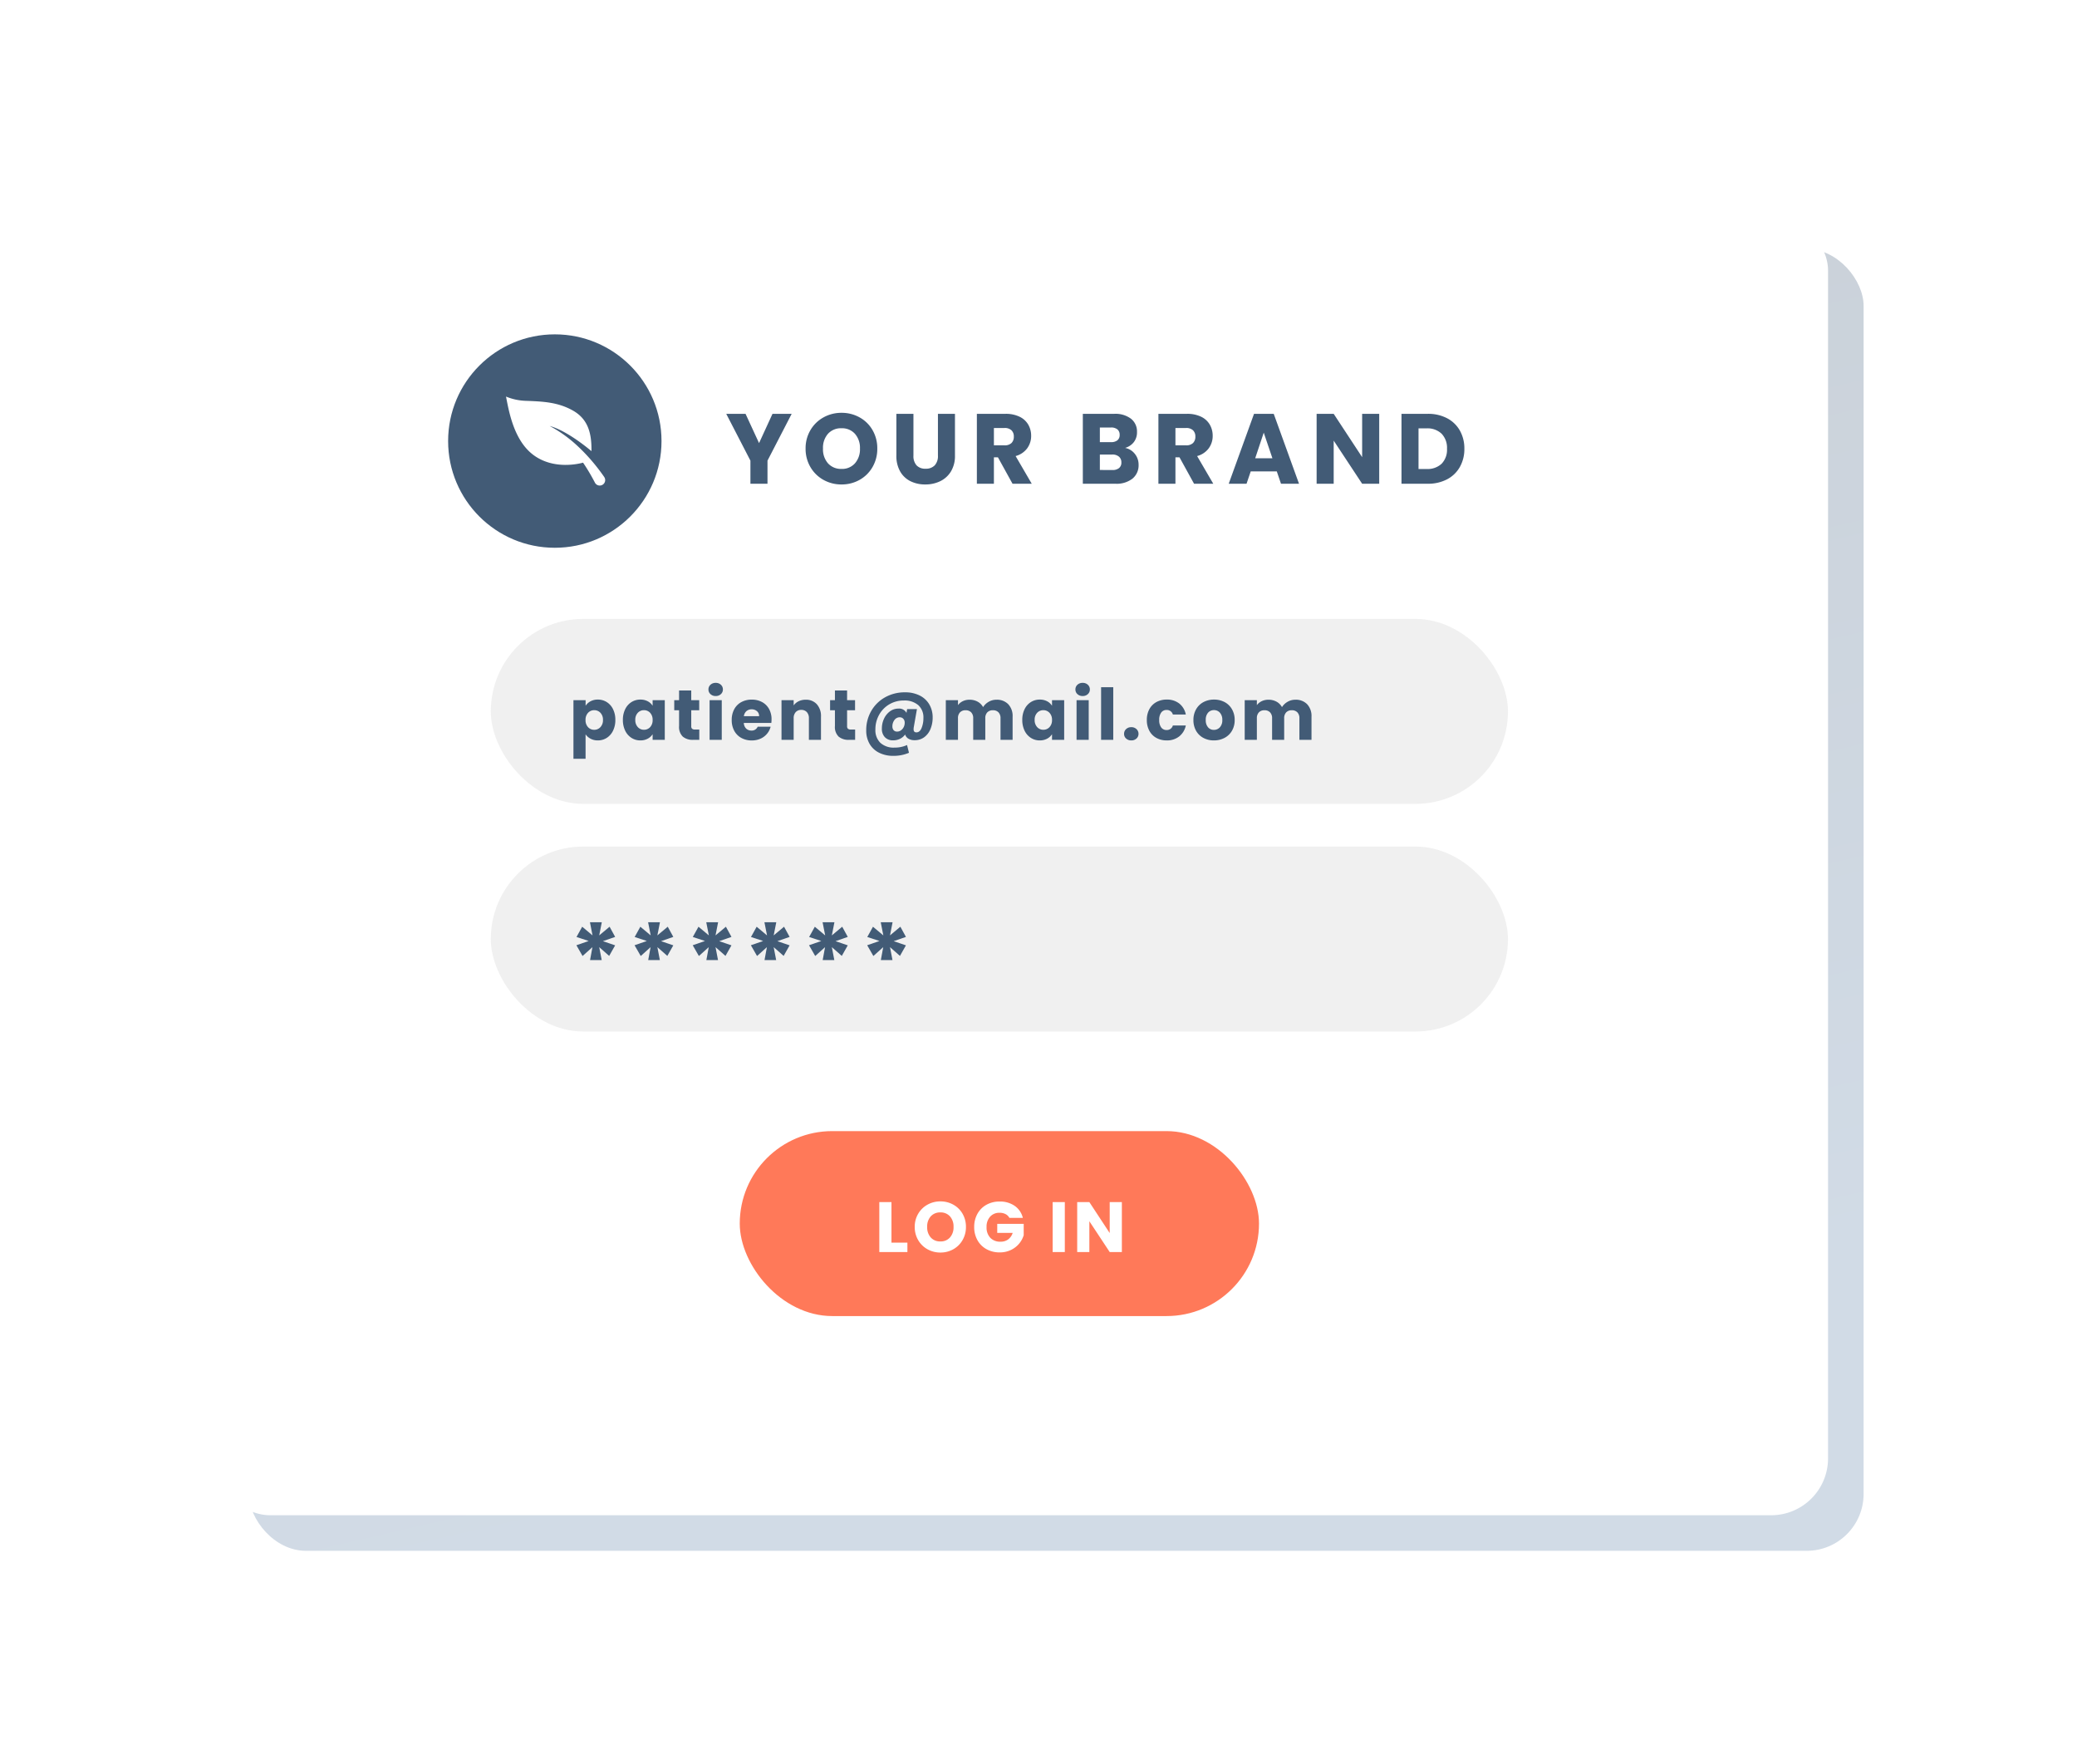 <svg xmlns="http://www.w3.org/2000/svg" xmlns:xlink="http://www.w3.org/1999/xlink" width="292" height="248" viewBox="0 0 292 248">
  <defs>
    <linearGradient id="linear-gradient" x1="0.294" y1="0.094" x2="0.534" y2="0.933" gradientUnits="objectBoundingBox">
      <stop offset="0" stop-color="#425b76"/>
      <stop offset="1" stop-color="#5d80a7"/>
    </linearGradient>
    <filter id="Rectangle_46" x="5" y="5" width="287" height="243" filterUnits="userSpaceOnUse">
      <feOffset dy="3" input="SourceAlpha"/>
      <feGaussianBlur stdDeviation="10" result="blur"/>
      <feFlood flood-opacity="0.161"/>
      <feComposite operator="in" in2="blur"/>
      <feComposite in="SourceGraphic"/>
    </filter>
    <filter id="Rectangle_53" x="0" y="0" width="287" height="243" filterUnits="userSpaceOnUse">
      <feOffset dy="3" input="SourceAlpha"/>
      <feGaussianBlur stdDeviation="10" result="blur-2"/>
      <feFlood flood-opacity="0.161"/>
      <feComposite operator="in" in2="blur-2"/>
      <feComposite in="SourceGraphic"/>
    </filter>
  </defs>
  <g id="Group_50" data-name="Group 50" transform="translate(-744 -1838.191)">
    <g transform="matrix(1, 0, 0, 1, 744, 1838.19)" filter="url(#Rectangle_46)">
      <rect id="Rectangle_46-2" data-name="Rectangle 46" width="227" height="183" rx="8" transform="translate(35 32)" opacity="0.284" fill="url(#linear-gradient)"/>
    </g>
    <g id="Group_35" data-name="Group 35" transform="translate(-5 109.191)">
      <g transform="matrix(1, 0, 0, 1, 749, 1729)" filter="url(#Rectangle_53)">
        <rect id="Rectangle_53-2" data-name="Rectangle 53" width="227" height="183" rx="8" transform="translate(30 27)" fill="#fff"/>
      </g>
      <rect id="Rectangle_50" data-name="Rectangle 50" width="143" height="26" rx="13" transform="translate(818 1816)" fill="#666" opacity="0.097"/>
      <rect id="Rectangle_51" data-name="Rectangle 51" width="143" height="26" rx="13" transform="translate(818 1848)" fill="#666" opacity="0.097"/>
      <rect id="Rectangle_52" data-name="Rectangle 52" width="73" height="26" rx="13" transform="translate(853 1888)" fill="#ff7959"/>
      <path id="Path_90" data-name="Path 90" d="M2.33-4.79a1.856,1.856,0,0,1,.69-.63,2.118,2.118,0,0,1,1.03-.24,2.31,2.31,0,0,1,1.25.35,2.424,2.424,0,0,1,.885,1A3.335,3.335,0,0,1,6.51-2.8a3.367,3.367,0,0,1-.325,1.515A2.453,2.453,0,0,1,5.3-.275,2.286,2.286,0,0,1,4.05.08,2.126,2.126,0,0,1,3.025-.16a1.879,1.879,0,0,1-.7-.62V2.66H.62V-5.58H2.33ZM4.77-2.8a1.38,1.38,0,0,0-.355-1A1.172,1.172,0,0,0,3.54-4.17a1.153,1.153,0,0,0-.865.37A1.4,1.4,0,0,0,2.32-2.79a1.4,1.4,0,0,0,.355,1.01,1.153,1.153,0,0,0,.865.37,1.162,1.162,0,0,0,.87-.375A1.4,1.4,0,0,0,4.77-2.8Zm2.8,0a3.335,3.335,0,0,1,.325-1.51,2.424,2.424,0,0,1,.885-1,2.31,2.31,0,0,1,1.25-.35,2.147,2.147,0,0,1,1.035.24,1.768,1.768,0,0,1,.685.63v-.79h1.71V0H11.75V-.79a1.847,1.847,0,0,1-.695.63A2.147,2.147,0,0,1,10.02.08,2.269,2.269,0,0,1,8.78-.275a2.453,2.453,0,0,1-.885-1.01A3.367,3.367,0,0,1,7.57-2.8Zm4.18.01A1.4,1.4,0,0,0,11.4-3.8a1.153,1.153,0,0,0-.865-.37,1.161,1.161,0,0,0-.865.365,1.38,1.38,0,0,0-.355,1,1.416,1.416,0,0,0,.355,1.015,1.146,1.146,0,0,0,.865.375,1.153,1.153,0,0,0,.865-.37A1.4,1.4,0,0,0,11.75-2.79Zm6.56,1.34V0h-.87a2.13,2.13,0,0,1-1.45-.455,1.88,1.88,0,0,1-.52-1.485V-4.16h-.68V-5.58h.68V-6.94h1.71v1.36H18.3v1.42H17.18v2.24a.469.469,0,0,0,.12.36.586.586,0,0,0,.4.11Zm2.31-4.71a1.036,1.036,0,0,1-.735-.265A.859.859,0,0,1,19.6-7.08a.87.87,0,0,1,.285-.665,1.036,1.036,0,0,1,.735-.265,1.023,1.023,0,0,1,.725.265.87.87,0,0,1,.285.665.859.859,0,0,1-.285.655A1.023,1.023,0,0,1,20.62-6.16Zm.85.58V0H19.76V-5.58Zm7,2.7a4.365,4.365,0,0,1-.03.5H24.57a1.163,1.163,0,0,0,.335.8,1.023,1.023,0,0,0,.725.275.9.9,0,0,0,.89-.54h1.82a2.5,2.5,0,0,1-.505.99,2.528,2.528,0,0,1-.915.69,2.939,2.939,0,0,1-1.23.25,2.993,2.993,0,0,1-1.46-.35,2.49,2.49,0,0,1-1-1,3.087,3.087,0,0,1-.36-1.52,3.122,3.122,0,0,1,.355-1.52,2.457,2.457,0,0,1,.995-1,3.014,3.014,0,0,1,1.47-.35,2.984,2.984,0,0,1,1.44.34,2.441,2.441,0,0,1,.985.97A2.944,2.944,0,0,1,28.47-2.88Zm-1.75-.45a.879.879,0,0,0-.3-.7,1.1,1.1,0,0,0-.75-.26,1.083,1.083,0,0,0-.725.25,1.11,1.11,0,0,0-.365.71Zm6.55-2.31a2.025,2.025,0,0,1,1.565.635A2.477,2.477,0,0,1,35.42-3.26V0h-1.7V-3.03a1.225,1.225,0,0,0-.29-.87,1.017,1.017,0,0,0-.78-.31,1.017,1.017,0,0,0-.78.31,1.225,1.225,0,0,0-.29.87V0H29.87V-5.58h1.71v.74a1.8,1.8,0,0,1,.7-.585A2.225,2.225,0,0,1,33.27-5.64Zm6.95,4.19V0h-.87A2.13,2.13,0,0,1,37.9-.455a1.88,1.88,0,0,1-.52-1.485V-4.16H36.7V-5.58h.68V-6.94h1.71v1.36h1.12v1.42H39.09v2.24a.469.469,0,0,0,.12.36.586.586,0,0,0,.4.11Zm7.01-5.23a4.509,4.509,0,0,1,2.06.445,3.218,3.218,0,0,1,1.355,1.25A3.581,3.581,0,0,1,51.12-3.13a4.177,4.177,0,0,1-.295,1.58,2.686,2.686,0,0,1-.87,1.165A2.2,2.2,0,0,1,48.59.05a1.659,1.659,0,0,1-.875-.21,1.036,1.036,0,0,1-.465-.59,1.9,1.9,0,0,1-.72.605,2.157,2.157,0,0,1-.96.215A1.535,1.535,0,0,1,44.4-.375,1.687,1.687,0,0,1,43.98-1.59a3.221,3.221,0,0,1,.3-1.375A2.638,2.638,0,0,1,45.11-4a1.959,1.959,0,0,1,1.19-.39,1.153,1.153,0,0,1,1.14.6l.09-.53h1.38l-.44,2.51a1.971,1.971,0,0,0-.03.32q0,.44.39.44.48,0,.735-.615A3.67,3.67,0,0,0,49.82-3.08a2.294,2.294,0,0,0-.725-1.8,2.943,2.943,0,0,0-2.035-.65,3.929,3.929,0,0,0-2.035.54A3.861,3.861,0,0,0,43.59-3.515a4.157,4.157,0,0,0-.52,2.055,2.469,2.469,0,0,0,.7,1.88,2.753,2.753,0,0,0,1.975.67A4.177,4.177,0,0,0,47.52.73l.27,1.09a5.42,5.42,0,0,1-2.2.43,4.364,4.364,0,0,1-2.005-.44A3.164,3.164,0,0,1,42.25.56a3.7,3.7,0,0,1-.47-1.89,5.354,5.354,0,0,1,.71-2.735,5.08,5.08,0,0,1,1.955-1.92A5.615,5.615,0,0,1,47.23-6.68Zm-1.1,5.52a.9.9,0,0,0,.525-.17,1.209,1.209,0,0,0,.39-.455A1.337,1.337,0,0,0,47.19-2.4.807.807,0,0,0,47-2.955a.658.658,0,0,0-.52-.215.884.884,0,0,0-.73.38,1.441,1.441,0,0,0-.29.9.791.791,0,0,0,.17.53A.62.62,0,0,0,46.13-1.16ZM60.09-5.64a2.207,2.207,0,0,1,1.655.63,2.4,2.4,0,0,1,.615,1.75V0h-1.7V-3.03a1.153,1.153,0,0,0-.285-.835,1.04,1.04,0,0,0-.785-.295,1.04,1.04,0,0,0-.785.295,1.153,1.153,0,0,0-.285.835V0h-1.7V-3.03a1.153,1.153,0,0,0-.285-.835,1.04,1.04,0,0,0-.785-.295,1.04,1.04,0,0,0-.785.295,1.153,1.153,0,0,0-.285.835V0H52.97V-5.58h1.71v.7a1.83,1.83,0,0,1,.68-.555,2.138,2.138,0,0,1,.95-.205,2.311,2.311,0,0,1,1.125.27,1.936,1.936,0,0,1,.775.77A2.248,2.248,0,0,1,59-5.35,2.134,2.134,0,0,1,60.09-5.64ZM63.72-2.8a3.335,3.335,0,0,1,.325-1.51,2.424,2.424,0,0,1,.885-1,2.31,2.31,0,0,1,1.25-.35,2.147,2.147,0,0,1,1.035.24,1.768,1.768,0,0,1,.685.63v-.79h1.71V0H67.9V-.79a1.847,1.847,0,0,1-.695.63A2.147,2.147,0,0,1,66.17.08a2.269,2.269,0,0,1-1.24-.355,2.453,2.453,0,0,1-.885-1.01A3.367,3.367,0,0,1,63.72-2.8Zm4.18.01a1.4,1.4,0,0,0-.355-1.01,1.153,1.153,0,0,0-.865-.37,1.161,1.161,0,0,0-.865.365,1.38,1.38,0,0,0-.355,1,1.416,1.416,0,0,0,.355,1.015,1.146,1.146,0,0,0,.865.375,1.153,1.153,0,0,0,.865-.37A1.4,1.4,0,0,0,67.9-2.79Zm4.31-3.37a1.036,1.036,0,0,1-.735-.265.859.859,0,0,1-.285-.655.87.87,0,0,1,.285-.665,1.036,1.036,0,0,1,.735-.265,1.023,1.023,0,0,1,.725.265.87.87,0,0,1,.285.665.859.859,0,0,1-.285.655A1.023,1.023,0,0,1,72.21-6.16Zm.85.58V0H71.35V-5.58ZM76.51-7.4V0H74.8V-7.4ZM79.05.08a1.036,1.036,0,0,1-.735-.265A.859.859,0,0,1,78.03-.84a.886.886,0,0,1,.285-.67,1.025,1.025,0,0,1,.735-.27,1.012,1.012,0,0,1,.725.27.886.886,0,0,1,.285.67.859.859,0,0,1-.285.655A1.023,1.023,0,0,1,79.05.08Zm2.18-2.87a3.122,3.122,0,0,1,.355-1.52,2.466,2.466,0,0,1,.99-1,2.964,2.964,0,0,1,1.455-.35,2.766,2.766,0,0,1,1.755.55,2.6,2.6,0,0,1,.925,1.55H84.89A.876.876,0,0,0,84-4.2a.9.9,0,0,0-.75.365,1.689,1.689,0,0,0-.28,1.045,1.689,1.689,0,0,0,.28,1.045A.9.9,0,0,0,84-1.38a.876.876,0,0,0,.89-.64h1.82a2.62,2.62,0,0,1-.93,1.54,2.738,2.738,0,0,1-1.75.56,2.964,2.964,0,0,1-1.455-.35,2.466,2.466,0,0,1-.99-1A3.122,3.122,0,0,1,81.23-2.79ZM90.66.08a3.08,3.08,0,0,1-1.475-.35,2.563,2.563,0,0,1-1.03-1,2.988,2.988,0,0,1-.375-1.52A2.964,2.964,0,0,1,88.16-4.3,2.578,2.578,0,0,1,89.2-5.31a3.109,3.109,0,0,1,1.48-.35,3.109,3.109,0,0,1,1.48.35A2.578,2.578,0,0,1,93.2-4.3a2.964,2.964,0,0,1,.38,1.515,2.934,2.934,0,0,1-.385,1.515,2.6,2.6,0,0,1-1.05,1A3.139,3.139,0,0,1,90.66.08Zm0-1.48a1.114,1.114,0,0,0,.835-.36,1.43,1.43,0,0,0,.345-1.03A1.457,1.457,0,0,0,91.5-3.82a1.083,1.083,0,0,0-.825-.36,1.085,1.085,0,0,0-.83.355,1.468,1.468,0,0,0-.33,1.035,1.486,1.486,0,0,0,.325,1.03A1.052,1.052,0,0,0,90.66-1.4Zm11.45-4.24a2.207,2.207,0,0,1,1.655.63,2.4,2.4,0,0,1,.615,1.75V0h-1.7V-3.03a1.153,1.153,0,0,0-.285-.835,1.04,1.04,0,0,0-.785-.295,1.04,1.04,0,0,0-.785.295,1.153,1.153,0,0,0-.285.835V0h-1.7V-3.03a1.153,1.153,0,0,0-.285-.835,1.04,1.04,0,0,0-.785-.295,1.04,1.04,0,0,0-.785.295,1.153,1.153,0,0,0-.285.835V0H94.99V-5.58H96.7v.7a1.83,1.83,0,0,1,.68-.555,2.138,2.138,0,0,1,.95-.205,2.311,2.311,0,0,1,1.125.27,1.936,1.936,0,0,1,.775.77,2.248,2.248,0,0,1,.79-.75A2.134,2.134,0,0,1,102.11-5.64Z" transform="translate(829 1833)" fill="#425b76"/>
      <path id="Path_92" data-name="Path 92" d="M5.7-9.73,6.482-8.3,4.76-7.7l1.722.588-.84,1.484L4.242-6.86l.35,1.82H2.954L3.29-6.86,1.9-5.614,1.036-7.126l1.722-.6L1.05-8.288l.8-1.442L3.3-8.512,2.94-10.36H4.606L4.242-8.512Zm8.176,0L14.658-8.3l-1.722.6,1.722.588-.84,1.484-1.4-1.232.35,1.82H11.13l.336-1.82L10.08-5.614,9.212-7.126l1.722-.6-1.708-.56.8-1.442L11.48-8.512l-.364-1.848h1.666l-.364,1.848Zm8.176,0L22.834-8.3l-1.722.6,1.722.588-.84,1.484-1.4-1.232.35,1.82H19.306l.336-1.82L18.256-5.614l-.868-1.512,1.722-.6L17.4-8.288l.8-1.442,1.456,1.218-.364-1.848h1.666l-.364,1.848Zm8.176,0L31.01-8.3l-1.722.6,1.722.588-.84,1.484L28.77-6.86l.35,1.82H27.482l.336-1.82L26.432-5.614l-.868-1.512,1.722-.6-1.708-.56.8-1.442,1.456,1.218-.364-1.848h1.666L28.77-8.512Zm8.176,0L39.186-8.3l-1.722.6,1.722.588-.84,1.484-1.4-1.232.35,1.82H35.658l.336-1.82L34.608-5.614,33.74-7.126l1.722-.6-1.708-.56.8-1.442,1.456,1.218-.364-1.848H37.31l-.364,1.848Zm8.176,0L47.362-8.3l-1.722.6,1.722.588-.84,1.484-1.4-1.232.35,1.82H43.834l.336-1.82L42.784-5.614l-.868-1.512,1.722-.6-1.708-.56.8-1.442,1.456,1.218L43.82-10.36h1.666l-.364,1.848Z" transform="translate(829 1869)" fill="#425b76"/>
      <g id="Group_34" data-name="Group 34">
        <path id="Path_89" data-name="Path 89" d="M9.3-9.828l-3.4,6.58V0H3.5V-3.248L.1-9.828H2.814l1.9,4.116,1.89-4.116ZM16.31.1a5.129,5.129,0,0,1-2.541-.644,4.814,4.814,0,0,1-1.834-1.8,5.028,5.028,0,0,1-.679-2.6,4.991,4.991,0,0,1,.679-2.59,4.829,4.829,0,0,1,1.834-1.792,5.129,5.129,0,0,1,2.541-.644,5.129,5.129,0,0,1,2.541.644,4.728,4.728,0,0,1,1.82,1.792,5.072,5.072,0,0,1,.665,2.59,5.068,5.068,0,0,1-.672,2.6,4.778,4.778,0,0,1-1.82,1.8A5.09,5.09,0,0,1,16.31.1Zm0-2.184a2.412,2.412,0,0,0,1.883-.784A2.976,2.976,0,0,0,18.9-4.942a2.971,2.971,0,0,0-.707-2.079A2.422,2.422,0,0,0,16.31-7.8a2.45,2.45,0,0,0-1.9.77,2.965,2.965,0,0,0-.707,2.086,2.971,2.971,0,0,0,.707,2.079A2.439,2.439,0,0,0,16.31-2.086ZM26.418-9.828v5.88a1.946,1.946,0,0,0,.434,1.358,1.638,1.638,0,0,0,1.274.476,1.684,1.684,0,0,0,1.288-.476,1.907,1.907,0,0,0,.448-1.358v-5.88h2.394v5.866a4.17,4.17,0,0,1-.56,2.226,3.586,3.586,0,0,1-1.5,1.372A4.733,4.733,0,0,1,28.084.1,4.615,4.615,0,0,1,26-.357a3.392,3.392,0,0,1-1.449-1.372,4.382,4.382,0,0,1-.532-2.233V-9.828ZM40.348,0,38.3-3.71H37.73V0H35.336V-9.828h4.018a4.423,4.423,0,0,1,1.981.406A2.8,2.8,0,0,1,42.56-8.309a3.106,3.106,0,0,1,.406,1.575,2.925,2.925,0,0,1-.553,1.75,2.976,2.976,0,0,1-1.631,1.092L43.05,0ZM37.73-5.4h1.484a1.359,1.359,0,0,0,.987-.322,1.215,1.215,0,0,0,.329-.91,1.177,1.177,0,0,0-.329-.882,1.359,1.359,0,0,0-.987-.322H37.73Zm18.452.364a2.286,2.286,0,0,1,1.372.847,2.4,2.4,0,0,1,.518,1.519,2.414,2.414,0,0,1-.861,1.953A3.632,3.632,0,0,1,54.81,0H50.232V-9.828h4.424A3.627,3.627,0,0,1,57-9.142a2.269,2.269,0,0,1,.847,1.862,2.249,2.249,0,0,1-.455,1.442A2.353,2.353,0,0,1,56.182-5.04Zm-3.556-.812h1.568a1.388,1.388,0,0,0,.9-.259.931.931,0,0,0,.315-.763.951.951,0,0,0-.315-.77,1.363,1.363,0,0,0-.9-.266H52.626Zm1.764,3.92a1.42,1.42,0,0,0,.931-.273A.969.969,0,0,0,55.65-3a1.013,1.013,0,0,0-.343-.812,1.406,1.406,0,0,0-.945-.294H52.626v2.17ZM65.87,0,63.826-3.71h-.574V0H60.858V-9.828h4.018a4.423,4.423,0,0,1,1.981.406,2.8,2.8,0,0,1,1.225,1.113,3.106,3.106,0,0,1,.406,1.575,2.925,2.925,0,0,1-.553,1.75A2.976,2.976,0,0,1,66.3-3.892L68.572,0ZM63.252-5.4h1.484a1.359,1.359,0,0,0,.987-.322,1.215,1.215,0,0,0,.329-.91,1.177,1.177,0,0,0-.329-.882,1.359,1.359,0,0,0-.987-.322H63.252ZM77.5-1.736H73.836L73.248,0H70.742L74.3-9.828H77.07L80.626,0H78.092Zm-.616-1.848-1.218-3.6-1.2,3.6ZM91.9,0H89.5l-4-6.062V0H83.1V-9.828H85.5l4,6.09v-6.09H91.9Zm6.818-9.828a5.716,5.716,0,0,1,2.716.616,4.4,4.4,0,0,1,1.8,1.729,5.08,5.08,0,0,1,.637,2.569,5.09,5.09,0,0,1-.637,2.562,4.378,4.378,0,0,1-1.806,1.736A5.727,5.727,0,0,1,98.714,0H95.032V-9.828ZM98.56-2.072a2.889,2.889,0,0,0,2.114-.742,2.809,2.809,0,0,0,.756-2.1,2.858,2.858,0,0,0-.756-2.114,2.858,2.858,0,0,0-2.114-.756H97.426v5.712Z" transform="translate(851 1797)" fill="#425b76"/>
        <circle id="Ellipse_7" data-name="Ellipse 7" cx="15" cy="15" r="15" transform="translate(812 1776)" fill="#425b76"/>
        <path id="Path_44" data-name="Path 44" d="M18.667,20.386l0-.005c-.517-.746-1.073-1.472-1.66-2.164a25.391,25.391,0,0,0-1.863-1.978A18.6,18.6,0,0,0,11,13.209c2.574.688,5.871,3.539,5.871,3.539.039-2.518-.473-4.523-2.648-5.731-2.08-1.156-4.147-1.255-6.555-1.343a7.889,7.889,0,0,1-2.811-.6c.391,1.957,1.058,6.114,3.832,8.195,2.895,2.171,6.551,1.221,7,1.093q.189.278.371.56c.471.732.9,1.481,1.3,2.254a.856.856,0,0,0,.052.086.765.765,0,0,0,1.257-.872Z" transform="translate(815.281 1775.672)" fill="#fff"/>
      </g>
      <path id="Path_91" data-name="Path 91" d="M2.33-1.32H4.57V0H.62V-7.02H2.33ZM9.21.07A3.664,3.664,0,0,1,7.395-.39a3.439,3.439,0,0,1-1.31-1.285A3.591,3.591,0,0,1,5.6-3.53a3.565,3.565,0,0,1,.485-1.85,3.45,3.45,0,0,1,1.31-1.28A3.664,3.664,0,0,1,9.21-7.12a3.664,3.664,0,0,1,1.815.46,3.377,3.377,0,0,1,1.3,1.28A3.623,3.623,0,0,1,12.8-3.53a3.62,3.62,0,0,1-.48,1.855A3.413,3.413,0,0,1,11.02-.39,3.636,3.636,0,0,1,9.21.07Zm0-1.56a1.723,1.723,0,0,0,1.345-.56,2.126,2.126,0,0,0,.5-1.48,2.122,2.122,0,0,0-.5-1.485A1.73,1.73,0,0,0,9.21-5.57a1.75,1.75,0,0,0-1.355.55A2.118,2.118,0,0,0,7.35-3.53a2.122,2.122,0,0,0,.505,1.485A1.742,1.742,0,0,0,9.21-1.49Zm9.7-3.31a1.279,1.279,0,0,0-.545-.535,1.783,1.783,0,0,0-.835-.185,1.718,1.718,0,0,0-1.33.545,2.068,2.068,0,0,0-.5,1.455A2.093,2.093,0,0,0,16.225-2a1.912,1.912,0,0,0,1.445.545,1.748,1.748,0,0,0,1.065-.32,1.814,1.814,0,0,0,.635-.92H17.2V-3.96h3.72v1.59a3.354,3.354,0,0,1-.645,1.19,3.4,3.4,0,0,1-1.155.89,3.57,3.57,0,0,1-1.58.34,3.74,3.74,0,0,1-1.855-.455,3.241,3.241,0,0,1-1.27-1.265,3.712,3.712,0,0,1-.455-1.85,3.74,3.74,0,0,1,.455-1.855,3.241,3.241,0,0,1,1.265-1.27A3.712,3.712,0,0,1,17.53-7.1a3.594,3.594,0,0,1,2.125.61A2.879,2.879,0,0,1,20.8-4.8ZM26.7-7.02V0H24.99V-7.02ZM34.72,0H33.01L30.15-4.33V0H28.44V-7.02h1.71l2.86,4.35V-7.02h1.71Z" transform="translate(872 1905)" fill="#fff"/>
    </g>
  </g>
</svg>
